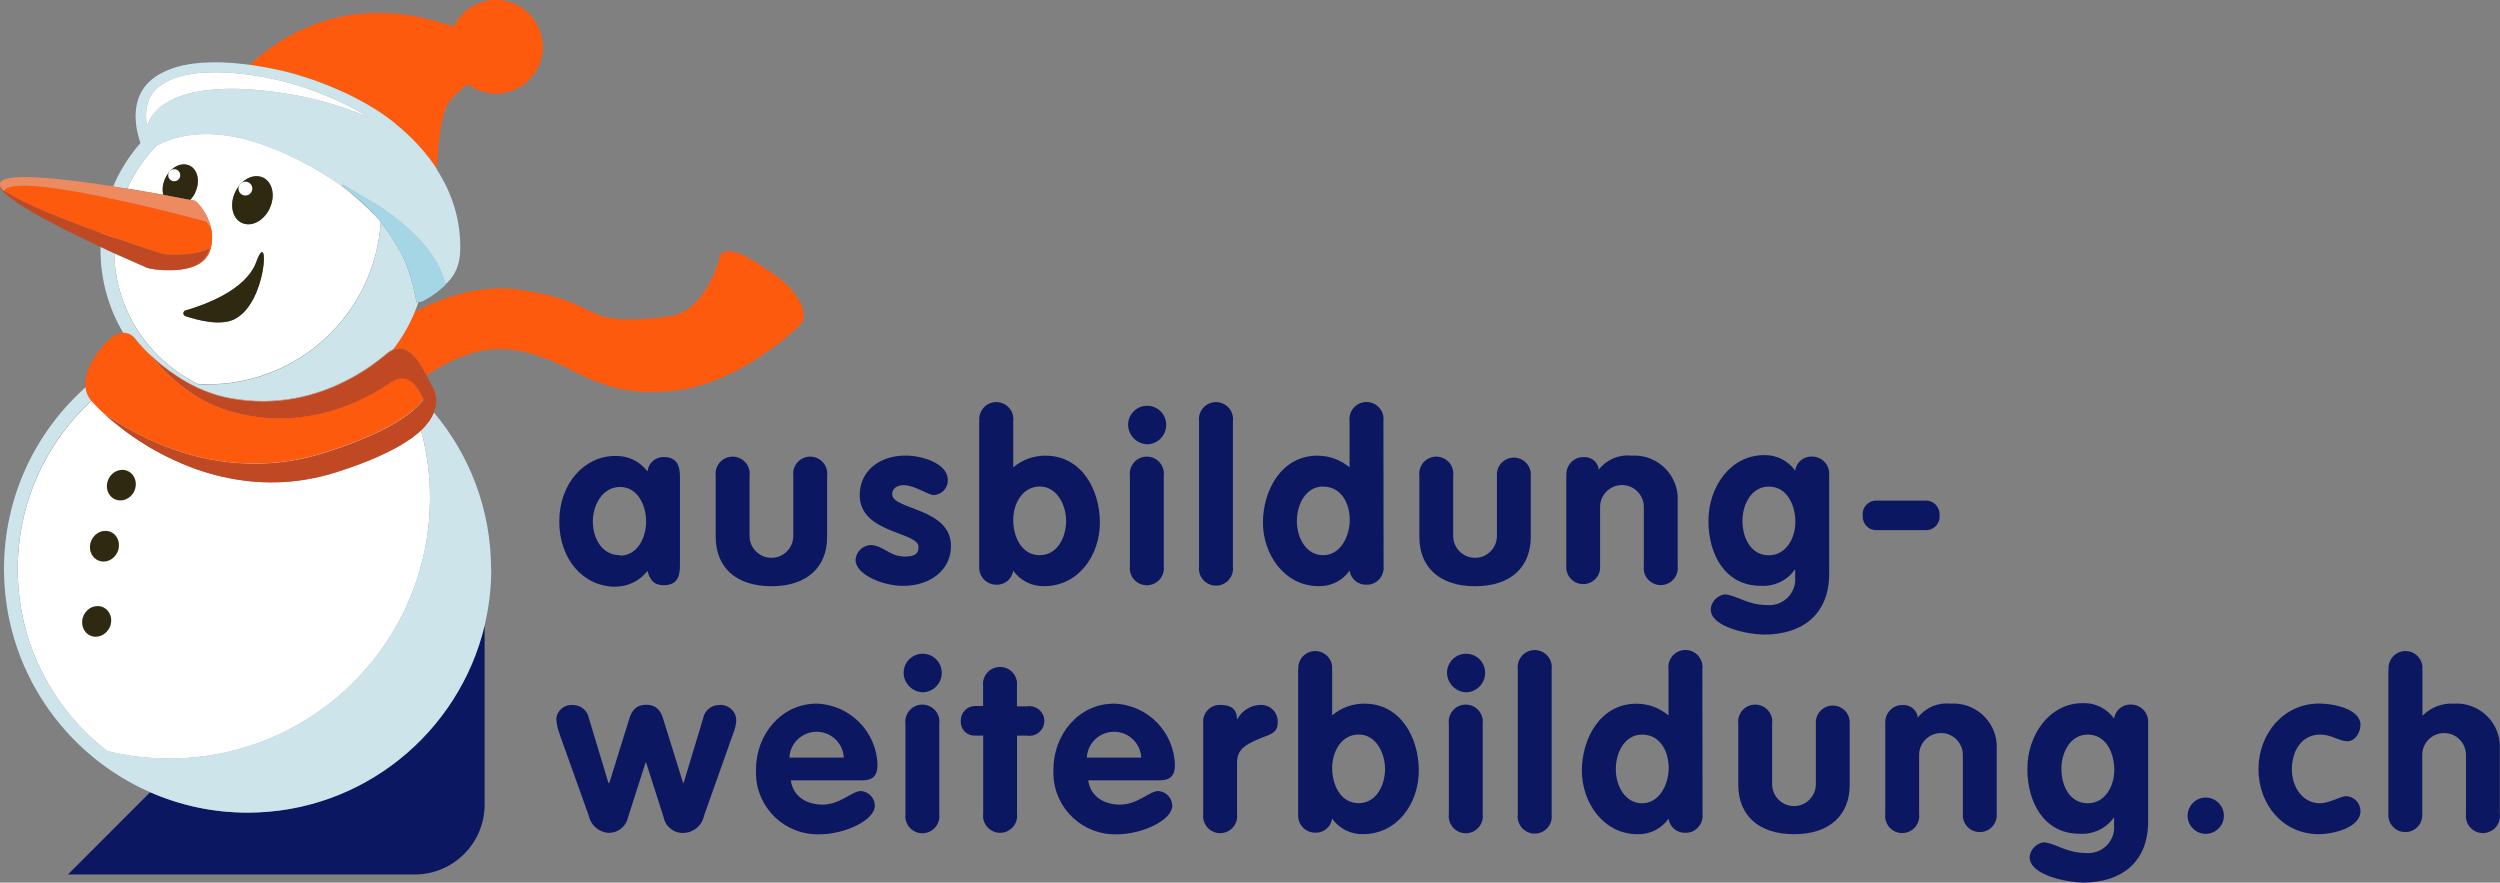 <?xml version="1.0" encoding="UTF-8"?>
<svg id="Ebene_1" data-name="Ebene 1" xmlns="http://www.w3.org/2000/svg" viewBox="0 0 275.53 97.27">
  <rect x="0" y="0" width="275.53" height="97.27" fill="#808080" stroke="none"/>
  <defs>
    <style>
      .cls-1 {
        fill: #fe5a0e;
      }

      .cls-1, .cls-2, .cls-3, .cls-4, .cls-5, .cls-6, .cls-7, .cls-8 {
        stroke-width: 0px;
      }

      .cls-2 {
        fill: #c04823;
      }

      .cls-3 {
        fill: #0b1761;
      }

      .cls-4 {
        fill: #ed8a5f;
      }

      .cls-5 {
        fill: #fff;
      }

      .cls-6 {
        fill: #2f2912;
      }

      .cls-7 {
        fill: #cde4eb;
      }

      .cls-8 {
        fill: #a5d6e5;
      }
    </style>
  </defs>
  <path class="cls-3" d="m74.94,62.07c0,1,0,2.43-1.79,2.43-1.09,0-1.53-.6-1.79-1.58-.85,1.1-2.16,1.74-3.55,1.74-3.5,0-6.17-3-6.17-7.18s2.75-7.23,6.17-7.23c1.39-.04,2.72.59,3.55,1.71.09-.91.87-1.61,1.79-1.59,1.79,0,1.79,1.48,1.79,2.44v9.26h0Zm-6.61-.83c1.94,0,2.88-2,2.88-3.76s-.91-3.81-2.87-3.81-3,2-3,3.81.97,3.71,2.99,3.71c0,0,0,.05,0,.05Z"/>
  <path class="cls-3" d="m78.88,52.44c-.13-1.03.6-1.97,1.63-2.1,1.03-.13,1.97.6,2.1,1.63.02.16.02.32,0,.47v6.63c0,1.33,1.08,2.41,2.41,2.41s2.41-1.08,2.41-2.41h0v-6.63c-.13-1.03.6-1.97,1.63-2.1,1.03-.13,1.97.6,2.1,1.63.02.16.02.32,0,.47v6.73c0,3.32-2.2,5.44-6.14,5.44s-6.14-2.12-6.14-5.44v-6.73Z"/>
  <path class="cls-3" d="m102.94,54.56c-.7,0-2.12-1.09-3.34-1.09-.67,0-1.27.31-1.27,1,0,1.74,6.48,1.48,6.48,5.72,0,2.49-2.1,4.38-5.31,4.38-2.1,0-5.21-1.19-5.21-2.88.07-.86.74-1.54,1.6-1.62,1.45,0,2.1,1.27,3.86,1.27,1.14,0,1.48-.36,1.48-1.06,0-1.71-6.48-1.45-6.48-5.72,0-2.59,2.1-4.35,5.05-4.35,1.84,0,4.66.86,4.66,2.69.03.87-.65,1.61-1.52,1.66h0Z"/>
  <path class="cls-3" d="m107.94,46.43c-.13-1.03.6-1.97,1.63-2.1,1.03-.13,1.97.6,2.1,1.63.02.16.02.32,0,.47v5.08c.99-.84,2.25-1.3,3.55-1.29,4,0,6,3.76,6,7.38s-2.38,7-6.14,7c-1.35.04-2.64-.61-3.42-1.71-.12.92-.93,1.6-1.86,1.55-1.04,0-1.88-.84-1.88-1.88v-16.13h.02Zm6.66,14.76c1.94,0,2.9-2,2.9-3.76s-1-3.81-2.9-3.81-2.93,1.87-2.93,3.68.88,3.89,2.93,3.89Z"/>
  <path class="cls-3" d="m128.53,46.82c0,1.17-.93,2.13-2.1,2.15-1.16-.05-2.08-.99-2.1-2.15,0-1.16.94-2.1,2.1-2.1s2.1.94,2.1,2.1h0Zm-4,5.62c-.13-1.03.6-1.97,1.63-2.1,1.03-.13,1.97.6,2.1,1.63.02.16.02.32,0,.47v9.95c.13,1.03-.6,1.97-1.63,2.1s-1.97-.6-2.1-1.63c-.02-.16-.02-.32,0-.47v-9.95Z"/>
  <path class="cls-3" d="m132.15,46.43c-.13-1.03.6-1.97,1.63-2.1,1.03-.13,1.97.6,2.1,1.63.02.16.02.32,0,.47v16c.13,1.03-.6,1.97-1.63,2.1s-1.97-.6-2.1-1.63c-.02-.16-.02-.32,0-.47v-16Z"/>
  <path class="cls-3" d="m152.49,62.38c.1,1.03-.65,1.96-1.68,2.06h-.19c-.93.05-1.75-.62-1.87-1.55-.78,1.1-2.07,1.75-3.42,1.71-3.76,0-6.14-3.5-6.14-7s2-7.38,6-7.38c1.3,0,2.56.45,3.55,1.29v-5.09c-.13-1.03.6-1.97,1.63-2.1,1.03-.13,1.97.6,2.1,1.63.02.16.02.32,0,.47l.02,15.95h0Zm-6.66-8.76c-1.94,0-2.9,2-2.9,3.81s1,3.76,2.9,3.76,2.93-2.07,2.93-3.89-.93-3.67-2.93-3.67h0Z"/>
  <path class="cls-3" d="m156.43,52.44c-.13-1.03.6-1.97,1.63-2.1,1.03-.13,1.97.6,2.1,1.63.02.16.02.32,0,.47v6.63c0,1.33,1.08,2.41,2.41,2.41s2.41-1.08,2.41-2.41v-6.63c-.08-1.03.7-1.93,1.73-2,1.03-.08,1.93.7,2,1.73v7c0,3.32-2.2,5.44-6.14,5.44s-6.14-2.12-6.14-5.44v-6.73h0Z"/>
  <path class="cls-3" d="m172.64,52.44c-.1-1.03.65-1.96,1.68-2.06h.18c.85-.08,1.61.53,1.71,1.37.85-1.1,2.22-1.68,3.6-1.53,2.63-.18,4.91,1.81,5.09,4.44,0,.19,0,.37,0,.56v7.15c.13,1.03-.6,1.97-1.63,2.1s-1.97-.6-2.1-1.63c-.02-.16-.02-.32,0-.47v-6.5c0-1.33-1.08-2.41-2.41-2.41s-2.41,1.08-2.41,2.41v6.5c.08,1.03-.7,1.93-1.73,2-1.03.08-1.93-.7-2-1.73v-10.19h.02Z"/>
  <path class="cls-3" d="m201.6,63.21c0,4.48-2.93,6.73-7.18,6.73-1.53,0-5.88-.75-5.88-2.8.07-.82.69-1.49,1.5-1.63,1.19,0,2.51,1.17,4.66,1.17,1.58.16,2.99-.98,3.15-2.56,0-.15.02-.29,0-.44v-.88h-.05c-.86,1.2-2.29,1.86-3.76,1.76-3.91,0-5.75-3.45-5.75-7.15s2.38-7.25,6.14-7.25c1.35-.04,2.64.61,3.42,1.71.12-.93.94-1.6,1.87-1.55,1.04,0,1.88.84,1.88,1.88v11.01h0Zm-6.66-9.58c-1.94,0-2.9,2-2.9,3.76,0,2,1,3.81,2.9,3.81s2.93-1.87,2.93-3.68-.88-3.89-2.92-3.89h0Z"/>
  <path class="cls-3" d="m212.28,55.16c.84.02,1.5.71,1.49,1.55v.11c.06.83-.56,1.55-1.39,1.61h-5.61c-.83,0-1.49-.69-1.48-1.52v-.09c-.08-.84.54-1.58,1.37-1.65h5.63-.01Z"/>
  <path class="cls-3" d="m61.7,80.96c-.23-.56-.36-1.16-.39-1.76.09-.92.92-1.59,1.84-1.5.87,0,1.61.62,1.76,1.48l2.15,7.12h.09l2.18-7c.28-1,.8-1.63,1.89-1.63s1.61.62,1.89,1.63l2.18,7h.05l2.15-7.12c.15-.86.89-1.48,1.76-1.48.95-.1,1.8.6,1.89,1.55,0,.09.01.17,0,.26-.05.48-.17.95-.36,1.4l-3.19,9c-.22,1.08-1.15,1.86-2.25,1.89-1.06.05-2-.69-2.2-1.73l-1.92-6h-.08l-1.92,6c-.2.99-1.07,1.71-2.08,1.72-1.1-.03-2.03-.81-2.25-1.89l-3.2-8.94h0Z"/>
  <path class="cls-3" d="m87.15,85.99c.26,1.84,1.79,2.69,3.52,2.69,1.92,0,3.24-1.5,4.22-1.5.85.07,1.51.76,1.53,1.61,0,1.61-3.32,3.16-6.09,3.16-3.75.12-6.89-2.82-7.01-6.57v-.6c0-3.78,2.75-7.23,6.68-7.23,3.69.12,6.63,3.1,6.71,6.79,0,1.11-.49,1.66-1.63,1.66h-7.94.01Zm5.85-2.49c-.08-1.6-1.4-2.85-3-2.85s-2.92,1.25-3,2.85h6Z"/>
  <path class="cls-3" d="m103.79,74.15c.01,1.17-.93,2.13-2.1,2.15-1.16-.05-2.08-.99-2.1-2.15,0-1.16.94-2.1,2.1-2.1s2.1.94,2.1,2.1Zm-4,5.62c-.13-1.03.6-1.97,1.63-2.1s1.97.6,2.1,1.63c.02.16.02.32,0,.47v9.95c.13,1.03-.6,1.97-1.63,2.1s-1.97-.6-2.1-1.63c-.02-.16-.02-.32,0-.47v-9.95Z"/>
  <path class="cls-3" d="m108.35,81.07h-.83c-.83.07-1.56-.55-1.63-1.38v-.25c-.02-.88.67-1.61,1.55-1.63h.91v-2.19c-.13-1.03.6-1.97,1.63-2.1s1.97.6,2.1,1.63c.02.16.02.32,0,.47v2.23h1.07c.89-.17,1.75.41,1.92,1.3s-.41,1.75-1.3,1.92c-.21.04-.42.04-.62,0h-1.06v8.6c.13,1.03-.6,1.97-1.63,2.1s-1.97-.6-2.1-1.63c-.02-.16-.02-.32,0-.47v-8.6h-.01Z"/>
  <path class="cls-3" d="m119.93,85.99c.26,1.84,1.79,2.69,3.52,2.69,1.92,0,3.24-1.5,4.22-1.5.85.07,1.51.76,1.53,1.61,0,1.61-3.32,3.16-6.09,3.16-3.75.12-6.89-2.82-7.01-6.57v-.6c0-3.78,2.75-7.23,6.68-7.23,3.69.12,6.63,3.1,6.71,6.79,0,1.11-.49,1.66-1.63,1.66h-7.94.01Zm5.85-2.49c-.08-1.6-1.4-2.85-3-2.85s-2.92,1.25-3,2.85h6Z"/>
  <path class="cls-3" d="m132.6,79.56c-.02-1.01.78-1.85,1.79-1.87h.13c1,0,1.81.36,1.81,1.55h.05c.52-.96,1.53-1.56,2.62-1.55,1.01,0,1.82.82,1.82,1.82v.18c0,1.22-1.11,1.3-2.23,1.81s-2.25,1-2.25,2.49v5.72c.13,1.03-.6,1.97-1.63,2.1s-1.97-.6-2.1-1.63c-.02-.16-.02-.32,0-.47v-10.15h0Z"/>
  <path class="cls-3" d="m143.09,73.76c-.08-1.03.7-1.93,1.73-2,1.03-.08,1.93.7,2,1.73v5.35c.99-.84,2.25-1.3,3.55-1.29,4,0,6,3.76,6,7.38s-2.38,7-6.14,7c-1.35.04-2.64-.61-3.42-1.71-.12.93-.94,1.6-1.87,1.55-1.04,0-1.88-.85-1.87-1.89v-16.12h.02Zm6.66,14.76c1.94,0,2.9-2,2.9-3.76s-1-3.81-2.9-3.81-2.93,1.87-2.93,3.68.88,3.89,2.93,3.89Z"/>
  <path class="cls-3" d="m163.68,74.15c0,1.17-.93,2.13-2.1,2.15-1.16-.05-2.08-.99-2.1-2.15,0-1.16.94-2.1,2.1-2.1s2.1.94,2.1,2.1h0Zm-4,5.62c-.13-1.03.6-1.97,1.63-2.1s1.97.6,2.1,1.63c.02.16.02.32,0,.47v9.95c.13,1.03-.6,1.97-1.63,2.1s-1.97-.6-2.1-1.63c-.02-.16-.02-.32,0-.47v-9.95Z"/>
  <path class="cls-3" d="m167.28,73.76c-.13-1.03.6-1.97,1.63-2.1s1.97.6,2.1,1.63c.02.16.02.32,0,.47v16c.13,1.03-.6,1.97-1.63,2.1s-1.97-.6-2.1-1.63c-.02-.16-.02-.32,0-.47v-16Z"/>
  <path class="cls-3" d="m187.64,89.72c.1,1.03-.65,1.96-1.68,2.06h-.19c-.93.05-1.75-.62-1.87-1.55-.78,1.1-2.07,1.75-3.42,1.71-3.76,0-6.14-3.5-6.14-7s2-7.38,6-7.38c1.3-.01,2.56.45,3.55,1.29v-5.1c-.13-1.03.6-1.97,1.63-2.1s1.97.6,2.1,1.63c.02.16.02.32,0,.47l.02,15.96h0Zm-6.66-8.76c-1.94,0-2.9,2-2.9,3.81s1,3.76,2.9,3.76,2.93-2.07,2.93-3.89-.93-3.68-2.93-3.68Z"/>
  <path class="cls-3" d="m191.58,79.77c-.13-1.03.6-1.97,1.63-2.1s1.97.6,2.1,1.63c.02.16.02.32,0,.47v6.66c0,1.33,1.08,2.41,2.41,2.41s2.41-1.08,2.41-2.41v-6.66c-.08-1.03.7-1.93,1.73-2,1.03-.08,1.93.7,2,1.73v7c0,3.32-2.2,5.44-6.14,5.44s-6.14-2.12-6.14-5.44v-6.73h0Z"/>
  <path class="cls-3" d="m207.79,79.77c-.1-1.03.65-1.96,1.68-2.06h.19c.85-.08,1.61.53,1.71,1.37.85-1.1,2.22-1.68,3.6-1.53,2.63-.18,4.91,1.81,5.09,4.44,0,.19,0,.37,0,.56v7.15c.08,1.03-.7,1.93-1.73,2-1.03.08-1.93-.7-2-1.73v-6.77c0-1.33-1.08-2.41-2.41-2.41s-2.41,1.08-2.41,2.41h0v6.5c.13,1.03-.6,1.97-1.63,2.1s-1.97-.6-2.1-1.63c-.02-.16-.02-.32,0-.47v-9.92h.01Z"/>
  <path class="cls-3" d="m236.75,90.54c0,4.48-2.93,6.73-7.18,6.73-1.53,0-5.88-.75-5.88-2.8.07-.82.69-1.49,1.5-1.63,1.19,0,2.51,1.17,4.66,1.17,1.58.16,2.99-.98,3.15-2.56,0-.15.02-.29,0-.44v-.88h-.05c-.86,1.2-2.29,1.86-3.76,1.76-3.91,0-5.75-3.45-5.75-7.15s2.38-7.25,6.14-7.25c1.35-.04,2.64.61,3.42,1.71.12-.93.94-1.6,1.87-1.55,1.04,0,1.88.84,1.88,1.88v11.01h0Zm-6.66-9.58c-1.94,0-2.9,2-2.9,3.76,0,2,1,3.81,2.9,3.81s2.93-1.87,2.93-3.68-.87-3.89-2.92-3.89h0Z"/>
  <path class="cls-3" d="m243.1,87.9c1.1,0,2,.9,2,2s-.9,2-2,2-2-.9-2-2,.9-2,2-2Z"/>
  <path class="cls-3" d="m258.72,81.69c-.93,0-1.76-.73-3-.73-2.12,0-3.13,1.89-3.13,3.81s1.12,3.76,3.13,3.76c.93,0,2.33-.78,2.77-.78.9-.02,1.64.7,1.66,1.6v.03c0,1.92-3.21,2.56-4.56,2.56-4,0-6.68-3.29-6.68-7.17s2.75-7.23,6.68-7.23c1.48,0,4.56.54,4.56,2.36,0,.78-.55,1.79-1.43,1.79Z"/>
  <path class="cls-3" d="m263.25,73.76c-.08-1.03.7-1.93,1.73-2,1.03-.08,1.93.7,2,1.73v5.35h.05c.9-.89,2.13-1.36,3.39-1.29,2.63-.18,4.91,1.81,5.09,4.44.01.19.01.37,0,.56v7.15c.13,1.03-.6,1.97-1.63,2.1s-1.97-.6-2.1-1.63c-.02-.16-.02-.32,0-.47v-6.5c0-1.33-1.08-2.41-2.41-2.41s-2.41,1.08-2.41,2.41v6.5c.08,1.03-.7,1.93-1.73,2-1.03.08-1.93-.7-2-1.73v-16.21h.02Z"/>
  <g id="Ebene_3" data-name="Ebene 3">
    <g>
      <path class="cls-1" d="m59.84,5.15c0,2.85-2.31,5.17-5.17,5.17-1.18,0-2.26-.4-3.13-1.06-.81.69-1.62,1.36-2.04,1.98-.89,1.32-1.23,4.64-1.35,7.41-1.17-1.81-2.73-3.51-4.66-5.07-.06-.06-.14-.11-.21-.17-.11-.08-.21-.17-.32-.25-.21-.16-.44-.32-.66-.48-.34-.24-.69-.47-1.05-.69-.24-.15-.48-.29-.73-.44-.25-.14-.49-.28-.74-.42s-.51-.27-.76-.4c-.25-.13-.51-.25-.77-.38-.25-.12-.51-.24-.77-.35-.51-.23-1.02-.44-1.52-.64-.25-.1-.5-.2-.75-.29s-.49-.18-.73-.26c-.12-.05-.24-.09-.36-.12-.24-.08-.47-.16-.7-.23-.57-.18-1.11-.34-1.61-.47-.67-.17-2.31-.57-4.32-.84,3.69-3.38,10.88-7.83,21.24-4.62.46.14.87.28,1.26.42.83-1.74,2.6-2.95,4.66-2.95,2.85,0,5.17,2.31,5.17,5.17l.02-.02Z"/>
      <path class="cls-3" d="m53.41,68.92v19.76c0,4.25-3.45,7.69-7.7,7.7H7.49l9.06-9.07c3.29,1.44,6.93,2.25,10.75,2.25,12.66,0,23.31-8.82,26.12-20.64h-.01Z"/>
      <path class="cls-1" d="m45.64,42.37c-.16.12-.31.24-.44.35-.53.43-.92.79-1.14,1-.13.12-.2.19-.21.2-.65.66-1.52.99-2.38.99-.75,0-1.49-.25-2.1-.75,1.28-.58,2.34-1.2,3.13-1.72.16-.11.31-.21.45-.3.38-.26.72-.4,1.04-.46.66-.11,1.2.17,1.66.67v.02Z"/>
      <path class="cls-1" d="m88.35,35.62c-.18.29-6.53,6.48-13.77,7.41-5.66.73-8.83-.85-11.63-2.24-1.91-.95-3.72-1.85-6.62-2.25-3.47-.48-6.93,1.22-9.32,2.84q-1.59,1.08,0,0c-.91-1.72-2.07-3.57-3.71-2.83-.22.1-.45.25-.69.45-.32.27-.7.58-1.15.9-.4.3-.86.62-1.36.94-.58.37-1.23.75-1.93,1.1v-.02c.7-.35,1.34-.73,1.91-1.09.51-.32.96-.64,1.36-.94h0c.45-.34.84-.65,1.16-.92.25-.21.49-.36.72-.46.97-1.25,1.77-2.63,2.38-4.11,3.17-1.71,7.23-3.07,11.56-2.47,3.98.56,5.67,1.33,7.76,2.36,2.51,1.25,5.13,1.03,8.78.56,4.14-.54,5.57-6.68,5.6-6.73,1.01-1.53,4.57,1.26,6.11,2.26,1.53,1,3.85,3.67,2.85,5.21v.03Z"/>
      <g>
        <path class="cls-5" d="m46.4,47.39s-.1.09-.15.14c-.08.07-.15.14-.24.21-.08.07-.17.14-.26.21-.06.05-.12.09-.18.14-.03.02-.06.05-.09.07-.09.08-.19.15-.29.21-.11.08-.21.15-.33.22-1.7,1.12-4.22,2.3-7.87,3.45-4.46,1.41-8.68,1.35-12.46.5-.23-.05-.46-.11-.69-.17-.23-.06-.46-.12-.68-.18-.3-.08-.6-.17-.89-.27-.18-.06-.37-.12-.55-.18-.18-.06-.37-.13-.54-.2-.12-.05-.24-.09-.36-.14-.14-.05-.27-.1-.4-.16-.13-.05-.26-.11-.39-.16-.58-.25-1.15-.51-1.7-.78-.18-.09-.36-.18-.54-.28-.11-.05-.21-.11-.32-.17-.08-.05-.17-.09-.26-.14-.13-.07-.25-.14-.38-.21-.18-.1-.35-.2-.53-.31-.62-.37-1.2-.75-1.76-1.14-.18-.12-.35-.25-.52-.37-.07-.05-.14-.1-.2-.15-.13-.09-.26-.19-.38-.29-.14-.11-.29-.22-.42-.33-.08-.06-.15-.12-.23-.18-.15-.12-.29-.24-.43-.35-.15-.13-.31-.26-.45-.39-.07-.06-.14-.12-.21-.18s-.14-.12-.2-.18c5.7,3.95,14.46,7.37,24.23,4.28,5.04-1.59,8.08-3.22,9.84-4.73-.48-.5-.98-.98-1.5-1.44-.5-.44-1.02-.87-1.56-1.27-.79.52-1.85,1.13-3.13,1.72-3.42,1.55-8.45,2.81-14.27,1.06-.42-.13-.83-.28-1.23-.44h-.02c-3.19-1.3-5.56-3.62-6.92-5.2-.06.02-.11.05-.16.08-.24.11-.48.22-.71.34-2.21,1.09-4.23,2.5-6.02,4.17-4.98,4.63-8.09,11.23-8.09,18.55,0,8.15,3.86,15.41,9.86,20.04,2.19.54,4.48.82,6.84.82.57,0,1.13-.02,1.68-.05,12.82-.74,23.39-9.89,26.27-22.01.51-2.14.78-4.38.78-6.68,0-2.58-.34-5.07-.98-7.44v-.04Zm-34.33,21.77c-.4.85-1.36,1.24-2.15.87-.78-.37-1.09-1.36-.69-2.22.4-.85,1.36-1.24,2.15-.87.79.37,1.1,1.36.7,2.22h-.01Zm.86-8.29c-.4.86-1.36,1.25-2.15.87-.78-.37-1.1-1.36-.69-2.21.4-.86,1.36-1.25,2.15-.88.78.37,1.1,1.36.69,2.22Zm27.14-20.04c-.57.37-1.21.74-1.91,1.09-3.2,1.64-7.67,2.94-13.01,1.91-3.52-.68-6.37-2.7-8.14-4.28h-.02c1.78,1.58,4.63,3.61,8.16,4.3,5.34,1.04,9.81-.27,13.01-1.91.71-.36,1.35-.74,1.93-1.1,0,0,0,0-.02-.01Z"/>
        <path class="cls-5" d="m12.07,69.16c-.4.85-1.36,1.24-2.15.87-.78-.37-1.09-1.36-.69-2.22.4-.85,1.36-1.24,2.15-.87.79.37,1.1,1.36.7,2.22h-.01Z"/>
        <path class="cls-5" d="m12.93,60.87c-.4.86-1.36,1.25-2.15.87-.78-.37-1.1-1.36-.69-2.21.4-.86,1.36-1.25,2.15-.88.78.37,1.1,1.36.69,2.22Z"/>
        <path class="cls-7" d="m41.45,39.91c-.4.3-.86.62-1.36.94,0,0,0,0-.02,0,.51-.32.96-.64,1.36-.94h.02Z"/>
        <path class="cls-7" d="m44.06,43.73c-.5-.44-1.02-.87-1.56-1.27.16-.11.31-.21.45-.3.38-.26.72-.4,1.04-.46.41.33.82.67,1.21,1.03.49.44.97.89,1.42,1.37-.28.35-.63.71-1.06,1.08-.48-.5-.98-.98-1.5-1.44h0Z"/>
        <path class="cls-7" d="m54.14,62.71c0,2.14-.25,4.22-.73,6.21-2.81,11.82-13.46,20.64-26.12,20.64-3.82,0-7.45-.8-10.75-2.25C7.07,83.16.44,73.69.44,62.71c0-7.94,3.46-15.08,8.96-20,1.7-1.52,3.59-2.83,5.63-3.88.23-.11.45-.23.68-.34.04-.02.08-.03.12-.05.31.32.7.71,1.17,1.12h-.02s-.04.02-.05.02c-.06.02-.11.05-.16.08-.24.11-.48.22-.71.34-2.21,1.09-4.23,2.5-6.02,4.17-4.98,4.63-8.09,11.23-8.09,18.55,0,8.15,3.86,15.41,9.86,20.04,2.19.54,4.48.82,6.84.82.57,0,1.13-.02,1.68-.05,12.82-.74,23.39-9.89,26.27-22.01.51-2.14.78-4.38.78-6.68,0-2.58-.34-5.07-.98-7.44h0l.14-.14s.09-.09.13-.13c.08-.08.15-.16.22-.25.11-.12.2-.24.29-.36.03-.04.06-.08.09-.12.09-.12.17-.24.23-.36h0c.08-.12.14-.25.19-.37.03-.06.06-.13.08-.19,0-.02.02-.04.02-.06h0c3.94,4.67,6.33,10.71,6.33,17.29h.02Z"/>
      </g>
      <path class="cls-5" d="m41.24,23.66c-.71-.78-2.25-2.11-3.03-2.76-3.14-2.39-7.06-4.36-10.55-5.39-3.76-1.1-6.58-.78-8.27-.32-.95.26-1.66.59-2.13.85-1.34,1.37-2.44,2.97-3.23,4.74,1.45.23,2.82.48,3.98.69-.14-.55-.07-1.21.22-1.83.11-.23.24-.43.38-.61.06-.13.16-.24.28-.31h0c.6-.56,1.37-.77,2.01-.47.91.43,1.2,1.75.63,2.95-.15.32-.35.61-.58.83.38.08.6.12.6.12h0l.02.02s.03.03.06.06l.08.08.05.05c.07.07.14.16.23.26.05.05.09.11.14.17.14.18.29.39.43.63.05.08.09.17.14.25.05.09.09.18.14.27.01.02.02.05.03.07.05.11.1.23.15.35.03.08.06.15.08.23.03.08.05.16.08.24.03.11.06.21.08.33,0,.02,0,.03.01.05.13.63.15,1.33-.03,2.09-.13.57-.4,1.01-.76,1.36-.06.06-.13.12-.2.18-.06.05-.12.09-.18.14-.01.01-.02.02-.03.02-.08.05-.15.1-.23.14,0,0-.01,0-.02.01-.07.04-.15.08-.23.11-.09.05-.19.09-.29.12-.05.02-.1.04-.16.06-.05.02-.11.04-.16.05-.08.02-.16.05-.25.07-.07.02-.15.04-.23.05h-.02c-.17.04-.34.06-.51.09h0c-.11.02-.22.03-.33.04-.09,0-.19.02-.28.02-.11,0-.21.02-.33.01h-.81c-.08,0-.15,0-.23-.01-.22-.01-.43-.03-.63-.05-.07,0-.13-.02-.19-.02-.31-.04-.58-.09-.77-.13-.04,0-.08-.02-.11-.03-.11-.03-.18-.05-.22-.07-.01,0-.02-.01-.03-.02-.02,0-.02-.02,0-.02,0,0-1.44-.61-3.45-1.52.08,3.89,1.52,7.45,3.86,10.23.34.41.71.8,1.09,1.17,1.24,1.22,2.68,2.24,4.26,3.02.36.02.72.03,1.09.03,4.39,0,8.43-1.48,11.66-3.97.47-.36.92-.74,1.35-1.15,3.48-3.23,5.75-7.74,6.06-12.78-.21-.26-.44-.53-.71-.82v.03Zm-15.43,11.54c-1.55.74-4.01.1-5.37-.36-.31-.1-.3-.54.02-.63,2.05-.59,6.66-2.22,7.79-5.35,1.47-4.05,1.21,4.6-2.44,6.33h0Zm3.91-12.23c-.64,1.38-2.02,2.09-3.07,1.59-1.05-.49-1.38-2.01-.73-3.39.12-.26.27-.49.43-.7.07-.16.19-.29.34-.37.69-.64,1.57-.87,2.3-.53,1.05.5,1.38,2.01.73,3.39h0Z"/>
      <g>
        <path class="cls-7" d="m45.01,31.99s.12.1.21,0h-.21Zm-33.2-4.47c-.24-.11-.49-.23-.75-.35v.06c.26.12.51.24.75.35.26.12.52.24.76.35v-.06c-.25-.11-.5-.23-.76-.35Zm.92-5.53h0c-.25-.05-.49-.11-.74-.15-.41,1.24-.7,2.54-.84,3.89.25.09.49.18.73.26.25.09.49.17.74.26.11-1.42.41-2.79.86-4.08-.25-.06-.49-.11-.74-.17h-.01Zm29.86,16.99c-.32.27-.71.58-1.16.92h0c-.4.3-.86.61-1.36.94-.57.37-1.21.74-1.91,1.09-3.2,1.64-7.67,2.94-13.01,1.91-3.52-.68-6.37-2.7-8.14-4.28-.47-.41-.86-.8-1.17-1.12-.55-.57-.85-.95-.85-.95,0,0-.5-.84-1.44-.8.44.75.94,1.47,1.49,2.14.33.41.67.8,1.03,1.17,2.11,2.21,4.78,3.88,7.79,4.79-3.19-1.3-5.56-3.62-6.92-5.2.02,0,.03-.02.05-.02,1.78,1.58,4.63,3.61,8.16,4.3,5.34,1.04,9.81-.27,13.01-1.91.71-.36,1.35-.74,1.93-1.1.5-.32.96-.64,1.36-.94.45-.33.83-.64,1.15-.9.24-.2.47-.35.69-.45l.03-.03c-.23.1-.47.25-.72.46v-.02Z"/>
        <path class="cls-7" d="m48.16,18.64h0c-1.17-1.81-2.73-3.51-4.66-5.07-.06-.06-.14-.11-.21-.17-.11-.08-.21-.17-.32-.25-.21-.16-.44-.32-.66-.48-.34-.24-.69-.47-1.05-.69-.24-.15-.48-.29-.73-.44-.25-.14-.49-.28-.74-.42s-.51-.27-.76-.4c-.25-.13-.51-.25-.77-.38-.25-.12-.51-.24-.77-.35-.51-.23-1.02-.44-1.52-.64-.25-.1-.5-.2-.75-.29s-.49-.18-.73-.26c-.12-.05-.24-.09-.36-.12-.24-.08-.47-.16-.7-.23-.57-.18-1.11-.34-1.61-.47-.67-.17-2.31-.57-4.32-.84h0c-3.65-.49-8.51-.56-11.07,1.89-2.24,2.14-1.4,5.44-.95,6.73-1.24,1.42-2.27,3.04-3.01,4.8.26.04.51.08.77.12s.52.08.77.13c.8-1.77,1.9-3.37,3.23-4.74.47-.26,1.19-.59,2.13-.85,1.7-.46,4.51-.78,8.27.32,3.49,1.03,7.41,2.99,10.55,5.39-.28-.24-.46-.39-.46-.39-.03-.03.03-.2.07-.18l4.15,2.48h0c1.37.93,2.95,2.15,4.28,3.59.28.29.54.6.79.91.75.94,1.37,1.96,1.75,3.02.08.21.14.41.21.61l.12.35s.07-.06.11-.09c.96-.87,1.47-2.09,1.51-3.64.08-3.15-.8-6.16-2.59-8.93l.03-.02Zm-8.88-6.26c-.23-.09-.46-.17-.69-.25l-.69-.24h0c-1.15-.39-2.31-.72-3.46-1-1.09-.26-4.57-1.01-8.23-1.1h-1.16c-.17,0-.34,0-.51.02-.2,0-.4.02-.6.03-.17,0-.33.02-.49.04-.17.02-.34.03-.52.05-.11.01-.21.03-.32.04-.26.03-.52.08-.78.12-.12.02-.23.04-.34.07-.06,0-.11.02-.16.03-.12.03-.24.05-.35.08-.23.06-.46.12-.69.2-.09.03-.18.06-.28.09-.15.05-.3.11-.44.17-.05.02-.1.04-.15.06-.42.17-.81.38-1.18.61-.09.06-.18.12-.26.18-.03.02-.06.04-.09.06-.12.08-.23.17-.34.27-.63.55-1.09,1.23-1.35,2.01-.22-1.29-.18-2.96,1.02-4.11,1.48-1.41,3.96-1.84,6.45-1.84.34,0,.67,0,1.01.02.15,0,.29.02.44.02.08,0,.15.01.23.02.15.01.29.02.43.03.23.02.46.04.68.06.32.03.62.07.92.11.13.02.26.03.38.05.55.08,1.06.17,1.52.25.15.03.3.06.44.09.08.02.15.03.23.05.08.01.14.03.21.05.37.08.68.15.92.21.08.02.14.03.2.05s.11.03.15.04c.02,0,.04,0,.06.02.02,0,.03,0,.05.01,2.5.66,6.09,2,9.08,3.85-.44-.18-.89-.36-1.35-.53h0Z"/>
        <path class="cls-7" d="m45.9,33.34s-.05-.3-.14-.79c-.03-.12-.05-.26-.09-.4-.28-1.26-.84-3.28-1.81-4.88-.4-.66-.77-1.27-1.24-1.92,0,0,0-.01,0-.02-.2-.27-.42-.55-.66-.85-.31,5.04-2.58,9.56-6.06,12.78-.43.41-.88.79-1.35,1.15-3.22,2.49-7.27,3.97-11.66,3.97-.37,0-.73,0-1.09-.03-1.58-.78-3.02-1.8-4.26-3.02-.38-.37-.74-.77-1.09-1.17-2.34-2.78-3.78-6.34-3.86-10.23-.25-.11-.5-.23-.76-.35-.25-.11-.49-.23-.75-.35v.32c0,3.33.91,6.45,2.49,9.12.94-.04,1.44.8,1.44.8,0,0,.29.37.85.95.31.32.7.71,1.17,1.12,1.78,1.58,4.63,3.6,8.14,4.28,5.34,1.04,9.81-.27,13.01-1.91.7-.35,1.34-.73,1.91-1.09.51-.32.96-.64,1.36-.94h0c.45-.34.84-.65,1.16-.92.25-.21.49-.36.72-.46.97-1.25,1.77-2.63,2.38-4.11.15-.37.29-.74.42-1.12l-.21.04v.03Zm-.89-1.35h.21c-.09.09-.21,0-.21,0Z"/>
      </g>
      <ellipse class="cls-6" cx="13.38" cy="53.47" rx="1.71" ry="1.57" transform="translate(-40.7 42.79) rotate(-64.78)"/>
      <path class="cls-6" d="m12.93,60.87c-.4.86-1.36,1.25-2.15.87-.78-.37-1.1-1.36-.69-2.21.4-.86,1.36-1.25,2.15-.88.78.37,1.1,1.36.69,2.22Z"/>
      <path class="cls-6" d="m12.07,69.16c-.4.85-1.36,1.24-2.15.87-.78-.37-1.09-1.36-.69-2.22.4-.85,1.36-1.24,2.15-.87.79.37,1.1,1.36.7,2.22h-.01Z"/>
      <g>
        <path class="cls-6" d="m21.53,21.2c-.15.32-.35.61-.58.83-.61-.12-1.65-.32-2.96-.56-.14-.55-.07-1.21.22-1.83.11-.23.24-.43.38-.61.09-.11.18-.21.28-.31h0c.6-.56,1.37-.77,2.01-.47.91.43,1.2,1.75.63,2.95h.02Z"/>
        <path class="cls-5" d="m19.85,19.45c-.08.36-.43.58-.79.51-.36-.08-.58-.43-.51-.79.01-.05.03-.09.05-.13.06-.13.16-.24.28-.31h0c.14-.08.3-.11.46-.07.36.08.58.43.51.79Z"/>
      </g>
      <g>
        <path class="cls-6" d="m29.72,22.97c-.64,1.38-2.02,2.09-3.07,1.59-1.05-.49-1.38-2.01-.73-3.39.12-.26.27-.49.43-.7.11-.14.22-.26.34-.37.69-.64,1.57-.87,2.3-.53,1.05.5,1.38,2.01.73,3.39h0Z"/>
        <path class="cls-5" d="m27.79,20.95c-.09.41-.5.67-.91.58s-.67-.5-.58-.91c.01-.05.03-.1.05-.14.07-.16.19-.29.34-.37s.34-.11.52-.07c.41.09.67.5.58.91Z"/>
      </g>
      <path class="cls-1" d="m.01,20.48c.03.09.07.18.14.28-.07-.1-.11-.2-.14-.28Z"/>
      <path class="cls-1" d="m.26,20.91c.05.04.11.08.16.11,0,0-.02.02-.02.03v.02s-.06-.07-.09-.1c0,0,0-.01-.01-.01-.02-.02-.03-.04-.05-.06-.01-.02-.02-.03-.03-.05.01.02.02.03.04.05h0Z"/>
      <path class="cls-1" d="m23.25,27.3c-.13.57-.4,1.01-.76,1.36-.06.06-.13.12-.2.18-.06.05-.12.09-.18.14-.01.01-.02.02-.03.02-.08.05-.15.1-.23.14,0,0-.01,0-.02.01-.07.04-.15.08-.23.11-.09.05-.19.09-.29.12-.05.02-.1.04-.16.06-.05.02-.11.04-.16.05-.08.02-.16.05-.25.07-.07.02-.15.04-.23.05h-.02c-.17.04-.34.06-.51.09h0c-.11.02-.22.03-.33.04-.09,0-.19.02-.28.02-.11,0-.21.02-.33.01,1.7-.07,3.58-.6,4.06-2.36-2.27,1.01-5.53.62-5.39.51,0,0-2.2-.69-5.08-1.7-.24-.08-.49-.17-.74-.26-.24-.08-.49-.17-.73-.26-3.93-1.41-8.58-3.24-10.73-4.69.72-1.15,6.21-.32,11.57.81.25.05.49.1.74.15h0c.25.06.5.11.74.17,4.87,1.07,9.23,2.27,9.23,2.27,0,0,.26.29.57.79h0c.13.63.15,1.33-.03,2.09h0Z"/>
      <path class="cls-2" d="m23.09,27.42c-.49,1.76-2.36,2.29-4.06,2.36h-.81c-.08,0-.15,0-.23-.01-1.1-.08-1.91-.28-1.83-.33,0,0-1.5-.63-3.58-1.58-.25-.11-.5-.23-.76-.35-.24-.11-.49-.23-.75-.35-4.03-1.87-9.2-4.47-10.67-6.1v-.02s.01-.02.02-.03c2.15,1.46,6.8,3.28,10.73,4.69.25.09.49.18.73.26.25.09.49.17.74.26,2.88,1.01,5.08,1.7,5.08,1.7-.14.11,3.12.51,5.39-.51h0Z"/>
      <path class="cls-2" d="m17.98,29.77c-.22-.01-.43-.03-.63-.05-.07,0-.13-.02-.19-.02-.31-.04-.58-.09-.77-.13-.04,0-.08-.02-.11-.03-.11-.03-.18-.05-.22-.07-.01,0-.02-.01-.03-.02-.02,0-.02-.02,0-.02,0,0-1.44-.61-3.45-1.52-.25-.11-.5-.23-.76-.35-.25-.11-.49-.23-.75-.35C6.73,25.19.96,22.29.01,20.7c.08.06.16.12.25.19H.26c.05.04.11.08.16.11,0,0-.02.02-.02.03v.02c1.47,1.63,6.64,4.23,10.67,6.1.26.12.51.23.75.35.26.12.52.23.76.35,2.08.94,3.58,1.58,3.58,1.58-.08.05.74.25,1.83.33h0Z"/>
      <path class="cls-4" d="m23.28,25.21c-.31-.5-.57-.79-.57-.79,0,0-4.36-1.2-9.23-2.27-.25-.06-.49-.11-.74-.17h0c-.25-.05-.49-.11-.74-.15-5.35-1.13-10.85-1.96-11.57-.81-.06-.04-.11-.08-.16-.11-.02-.02-.03-.03-.04-.05-.03-.03-.05-.07-.07-.1-.06-.1-.11-.2-.14-.28-.02-.08-.03-.16-.02-.23,0-.06.02-.11.05-.16.62-1.11,6.85-.42,12.44.45.26.04.51.08.77.12s.52.08.77.13c1.45.23,2.82.48,3.98.69,1.3.24,2.35.44,2.96.56.38.08.6.12.6.12h0l.02.02.06.06.08.08.05.05c.07.07.14.16.23.26.04.05.09.11.14.17.14.18.29.39.43.63.05.08.09.17.14.25.05.09.09.18.14.27.01.02.02.05.03.07.05.11.1.23.15.35.03.08.06.15.08.23.03.08.05.16.08.24.03.11.06.21.08.33v.05h0Z"/>
      <path class="cls-4" d="m.26,20.91c.05.04.11.08.16.11,0,0-.02.02-.02.03v.02s-.06-.07-.09-.1c0,0,0-.01-.01-.01-.01-.02-.03-.04-.04-.05Z"/>
      <path class="cls-4" d="m23.28,25.21h0v-.05s0,.03.01.05h-.01Z"/>
      <path class="cls-6" d="m25.81,35.2c-1.55.74-4.01.1-5.37-.36-.31-.1-.3-.54.02-.63,2.05-.59,6.66-2.22,7.79-5.35,1.47-4.05,1.21,4.6-2.44,6.33h0Z"/>
      <path class="cls-1" d="m47.95,43.43c-.02-.07-.03-.14-.06-.2,0-.02-.02-.05-.03-.07.06.18.11.38.14.58,0-.05-.02-.11-.03-.16s-.02-.1-.03-.15h0Zm-.25-.71c-.03-.06-.06-.13-.09-.19-.19-.35-.39-.74-.6-1.15-.91-1.71-2.06-3.58-3.69-2.86-.23.1-.47.25-.72.46-.32.27-.71.58-1.16.92h0c-.4.3-.86.61-1.36.94-.57.37-1.21.74-1.91,1.09-3.2,1.64-7.67,2.94-13.01,1.91-3.52-.68-6.37-2.7-8.14-4.28-.47-.41-.86-.8-1.17-1.12-.55-.57-.85-.95-.85-.95,0,0-.5-.84-1.44-.8-.6.02-1.37.4-2.31,1.55-1.55,1.9-1.98,3.38-1.83,4.47.07.6.32,1.08.64,1.46.02.02.03.03.04.05.4.44.87.92,1.39,1.4h.01c5.7,3.96,14.46,7.37,24.23,4.28,5.04-1.59,8.08-3.22,9.84-4.73.43-.37.78-.73,1.06-1.08.06.06.11.12.17.18-.04-.08-.08-.17-.11-.25-.3-.63-.63-1.22-1.03-1.65-.46-.5-1-.78-1.66-.67-.32.05-.66.2-1.04.46-.14.09-.29.2-.45.3-.79.52-1.85,1.13-3.13,1.72-3.42,1.55-8.45,2.81-14.27,1.06-.42-.13-.83-.28-1.23-.44h-.02c-3.19-1.3-5.56-3.62-6.92-5.2.02,0,.03-.02.05-.02,1.78,1.58,4.63,3.61,8.16,4.3,5.34,1.04,9.81-.27,13.01-1.91.71-.36,1.35-.74,1.93-1.1.5-.32.96-.64,1.36-.94.45-.33.83-.64,1.15-.9.24-.2.47-.35.69-.45,1.64-.74,2.8,1.12,3.71,2.83.19.36.37.72.54,1.04.02.04.05.08.07.12.09.16.16.33.23.51-.02-.05-.03-.11-.05-.15-.03-.06-.05-.13-.08-.19v-.02Z"/>
      <path class="cls-2" d="m18.32,50.31c.55.28,1.12.54,1.7.78-.58-.24-1.15-.51-1.7-.78Z"/>
      <path class="cls-2" d="m36.98,52.05c3.66-1.16,6.17-2.33,7.87-3.45-1.7,1.13-4.21,2.3-7.87,3.46-4.46,1.41-8.68,1.35-12.46.49,3.77.85,8,.91,12.46-.5Z"/>
      <path class="cls-2" d="m46.4,47.39l.14-.14-.14.14h0Z"/>
      <path class="cls-2" d="m46.68,44.02c.04.08.08.17.11.25-.06-.06-.11-.12-.17-.18.02-.03.04-.05.06-.07Z"/>
      <path class="cls-2" d="m48.01,43.74c-.03-.2-.08-.4-.14-.58,0-.03-.02-.06-.03-.09-.06-.18-.14-.35-.23-.51-.02-.04-.05-.08-.07-.12t0,0s.04.08.06.12c.03.06.06.12.09.18s.06.12.08.19c.05.1.08.21.11.32.02.06.04.13.06.2,0,.05.02.1.03.15,0,.05.02.11.03.16v-.02Z"/>
      <path class="cls-2" d="m48.04,44.4v.09h0v.11h0s0,.07-.02.11c0,.04,0,.08-.02.11,0,.03-.02.07-.02.11-.02.09-.04.17-.07.26-.02.08-.05.15-.08.23,0,.02,0,.04-.02.06-.03.06-.06.13-.08.19-.05.12-.12.25-.19.37h0c-.07.12-.15.25-.23.37-.03.04-.06.08-.09.12-.09.12-.18.24-.29.36-.07.08-.14.16-.22.25-.04.05-.09.09-.13.13l-.14.14h0s-.1.1-.15.14c-.08.07-.15.14-.24.21-.08.07-.17.14-.26.21-.06.05-.12.09-.18.14-.03.02-.06.05-.09.07-.09.08-.19.15-.29.21-.11.08-.21.15-.33.22-1.7,1.12-4.22,2.3-7.87,3.45-4.46,1.41-8.68,1.35-12.46.5-.23-.05-.46-.11-.69-.17-.23-.06-.46-.12-.68-.18-.3-.09-.6-.18-.89-.27-.18-.06-.37-.12-.55-.18-.18-.06-.37-.13-.54-.2-.12-.05-.24-.09-.36-.14-.14-.05-.27-.1-.4-.16-.13-.05-.26-.11-.39-.16-.58-.25-1.15-.51-1.7-.78-.18-.09-.36-.18-.54-.28-.11-.05-.21-.11-.32-.17-.08-.05-.17-.09-.26-.14-.13-.07-.25-.14-.38-.21-.18-.1-.35-.2-.53-.31-.62-.37-1.2-.75-1.76-1.14-.18-.12-.35-.25-.52-.37-.07-.05-.14-.1-.2-.15-.13-.09-.26-.19-.38-.29-.14-.11-.29-.22-.42-.33-.08-.06-.15-.12-.23-.18-.15-.12-.29-.24-.43-.35-.15-.13-.31-.26-.45-.39-.07-.06-.14-.12-.21-.18s-.14-.12-.2-.18c5.7,3.95,14.46,7.37,24.23,4.28,5.04-1.59,8.08-3.22,9.84-4.73.43-.37.78-.73,1.06-1.08.06.06.11.12.17.18-.04-.08-.08-.17-.11-.25-.3-.63-.63-1.22-1.03-1.65-.46-.5-1-.78-1.66-.67-.32.05-.66.2-1.04.46-.14.09-.29.2-.45.3-.79.52-1.85,1.13-3.13,1.72-3.42,1.55-8.45,2.81-14.27,1.06-.42-.13-.83-.28-1.23-.44h-.02c-3.19-1.3-5.56-3.62-6.92-5.2.02,0,.03-.02.05-.02,1.78,1.58,4.63,3.61,8.16,4.3,5.34,1.04,9.81-.27,13.01-1.91.71-.36,1.35-.74,1.93-1.1.5-.32.96-.64,1.36-.94.45-.33.83-.64,1.15-.9.24-.2.47-.35.69-.45,1.64-.74,2.8,1.12,3.71,2.83.19.36.37.72.54,1.04.02.04.05.08.07.12.09.16.16.33.23.51.02.03.02.06.03.09.06.18.11.38.14.58h0v.05c0,.06.02.12.02.18,0,.14,0,.29,0,.43l-.03-.04Z"/>
      <path class="cls-2" d="m16.98,39.56s-.04.02-.05.02c-.09-.11-.18-.21-.26-.31.1.09.21.19.32.29h-.01Z"/>
      <path class="cls-2" d="m47.81,45.41c.03-.08.06-.15.08-.23-.02.08-.05.15-.08.23-.08.2-.17.41-.3.63h0c.08-.12.14-.25.19-.37.03-.06.06-.13.08-.19,0-.02.02-.04.02-.06h0Z"/>
      <g>
        <path class="cls-8" d="m49.14,31.35s-.55.58-1.55,1.27l-1.03.6-.45.08-.21.04s-.05-.3-.14-.79c-.03-.12-.05-.26-.09-.4-.28-1.26-.84-3.28-1.81-4.88-.4-.66-.77-1.27-1.24-1.92,0,0,0-.01,0-.02-.2-.27-.42-.55-.66-.85v-.04c-1-1.24-2.28-2.44-3.74-3.54-.28-.24-.46-.39-.46-.39-.03-.03.03-.2.07-.18l4.15,2.48h0c1.37.93,2.95,2.15,4.28,3.59.28.29.54.6.79.91.75.94,1.37,1.96,1.75,3.02.08.21.14.41.21.61l.12.35.02.05h0Z"/>
        <path class="cls-8" d="m41.95,24.45v.04c-.21-.26-.44-.53-.71-.82-.71-.78-2.25-2.11-3.03-2.76,1.46,1.1,2.74,2.3,3.74,3.54Z"/>
      </g>
      <g>
        <path class="cls-5" d="m45.22,32c-.09.09-.21,0-.21,0h.21Z"/>
        <path class="cls-5" d="m45.01,31.99s.12.1.21,0h-.21Z"/>
        <path class="cls-5" d="m40.63,12.91c-.44-.18-.89-.36-1.35-.53-.23-.09-.46-.17-.69-.25s-.46-.17-.69-.24h0c-1.15-.39-2.31-.72-3.46-1-1.09-.26-4.57-1.01-8.23-1.1h-1.16c-.17,0-.34,0-.51.02-.2,0-.4.02-.6.03-.17,0-.33.02-.49.04-.17.02-.35.03-.52.05-.11.01-.21.02-.32.04-.26.03-.52.08-.78.12-.12.02-.23.04-.34.07-.06,0-.11.02-.16.03-.12.02-.23.05-.35.08-.23.06-.46.12-.69.2-.09.03-.18.06-.28.09-.15.05-.3.11-.44.17-.05.02-.1.04-.15.06-.42.17-.81.38-1.18.61-.09.06-.18.12-.26.18-.03.02-.06.04-.09.06-.12.08-.23.17-.34.27-.63.55-1.09,1.23-1.35,2.01-.22-1.29-.18-2.96,1.02-4.11,1.48-1.41,3.96-1.84,6.45-1.84.34,0,.67,0,1.01.02.15,0,.29.02.44.02.08,0,.15.01.23.02.15.01.29.02.43.03.23.02.46.04.68.06.32.03.62.07.92.11.13.02.26.03.38.05.55.08,1.06.17,1.52.25.15.03.3.06.44.09.08.02.15.03.23.05.08.02.14.03.21.05.37.08.68.15.92.21.08.02.14.03.2.05s.11.03.15.04c.02,0,.04,0,.06.02.02,0,.03,0,.05.01,2.5.66,6.09,2,9.08,3.85h0Z"/>
      </g>
    </g>
  </g>
</svg>